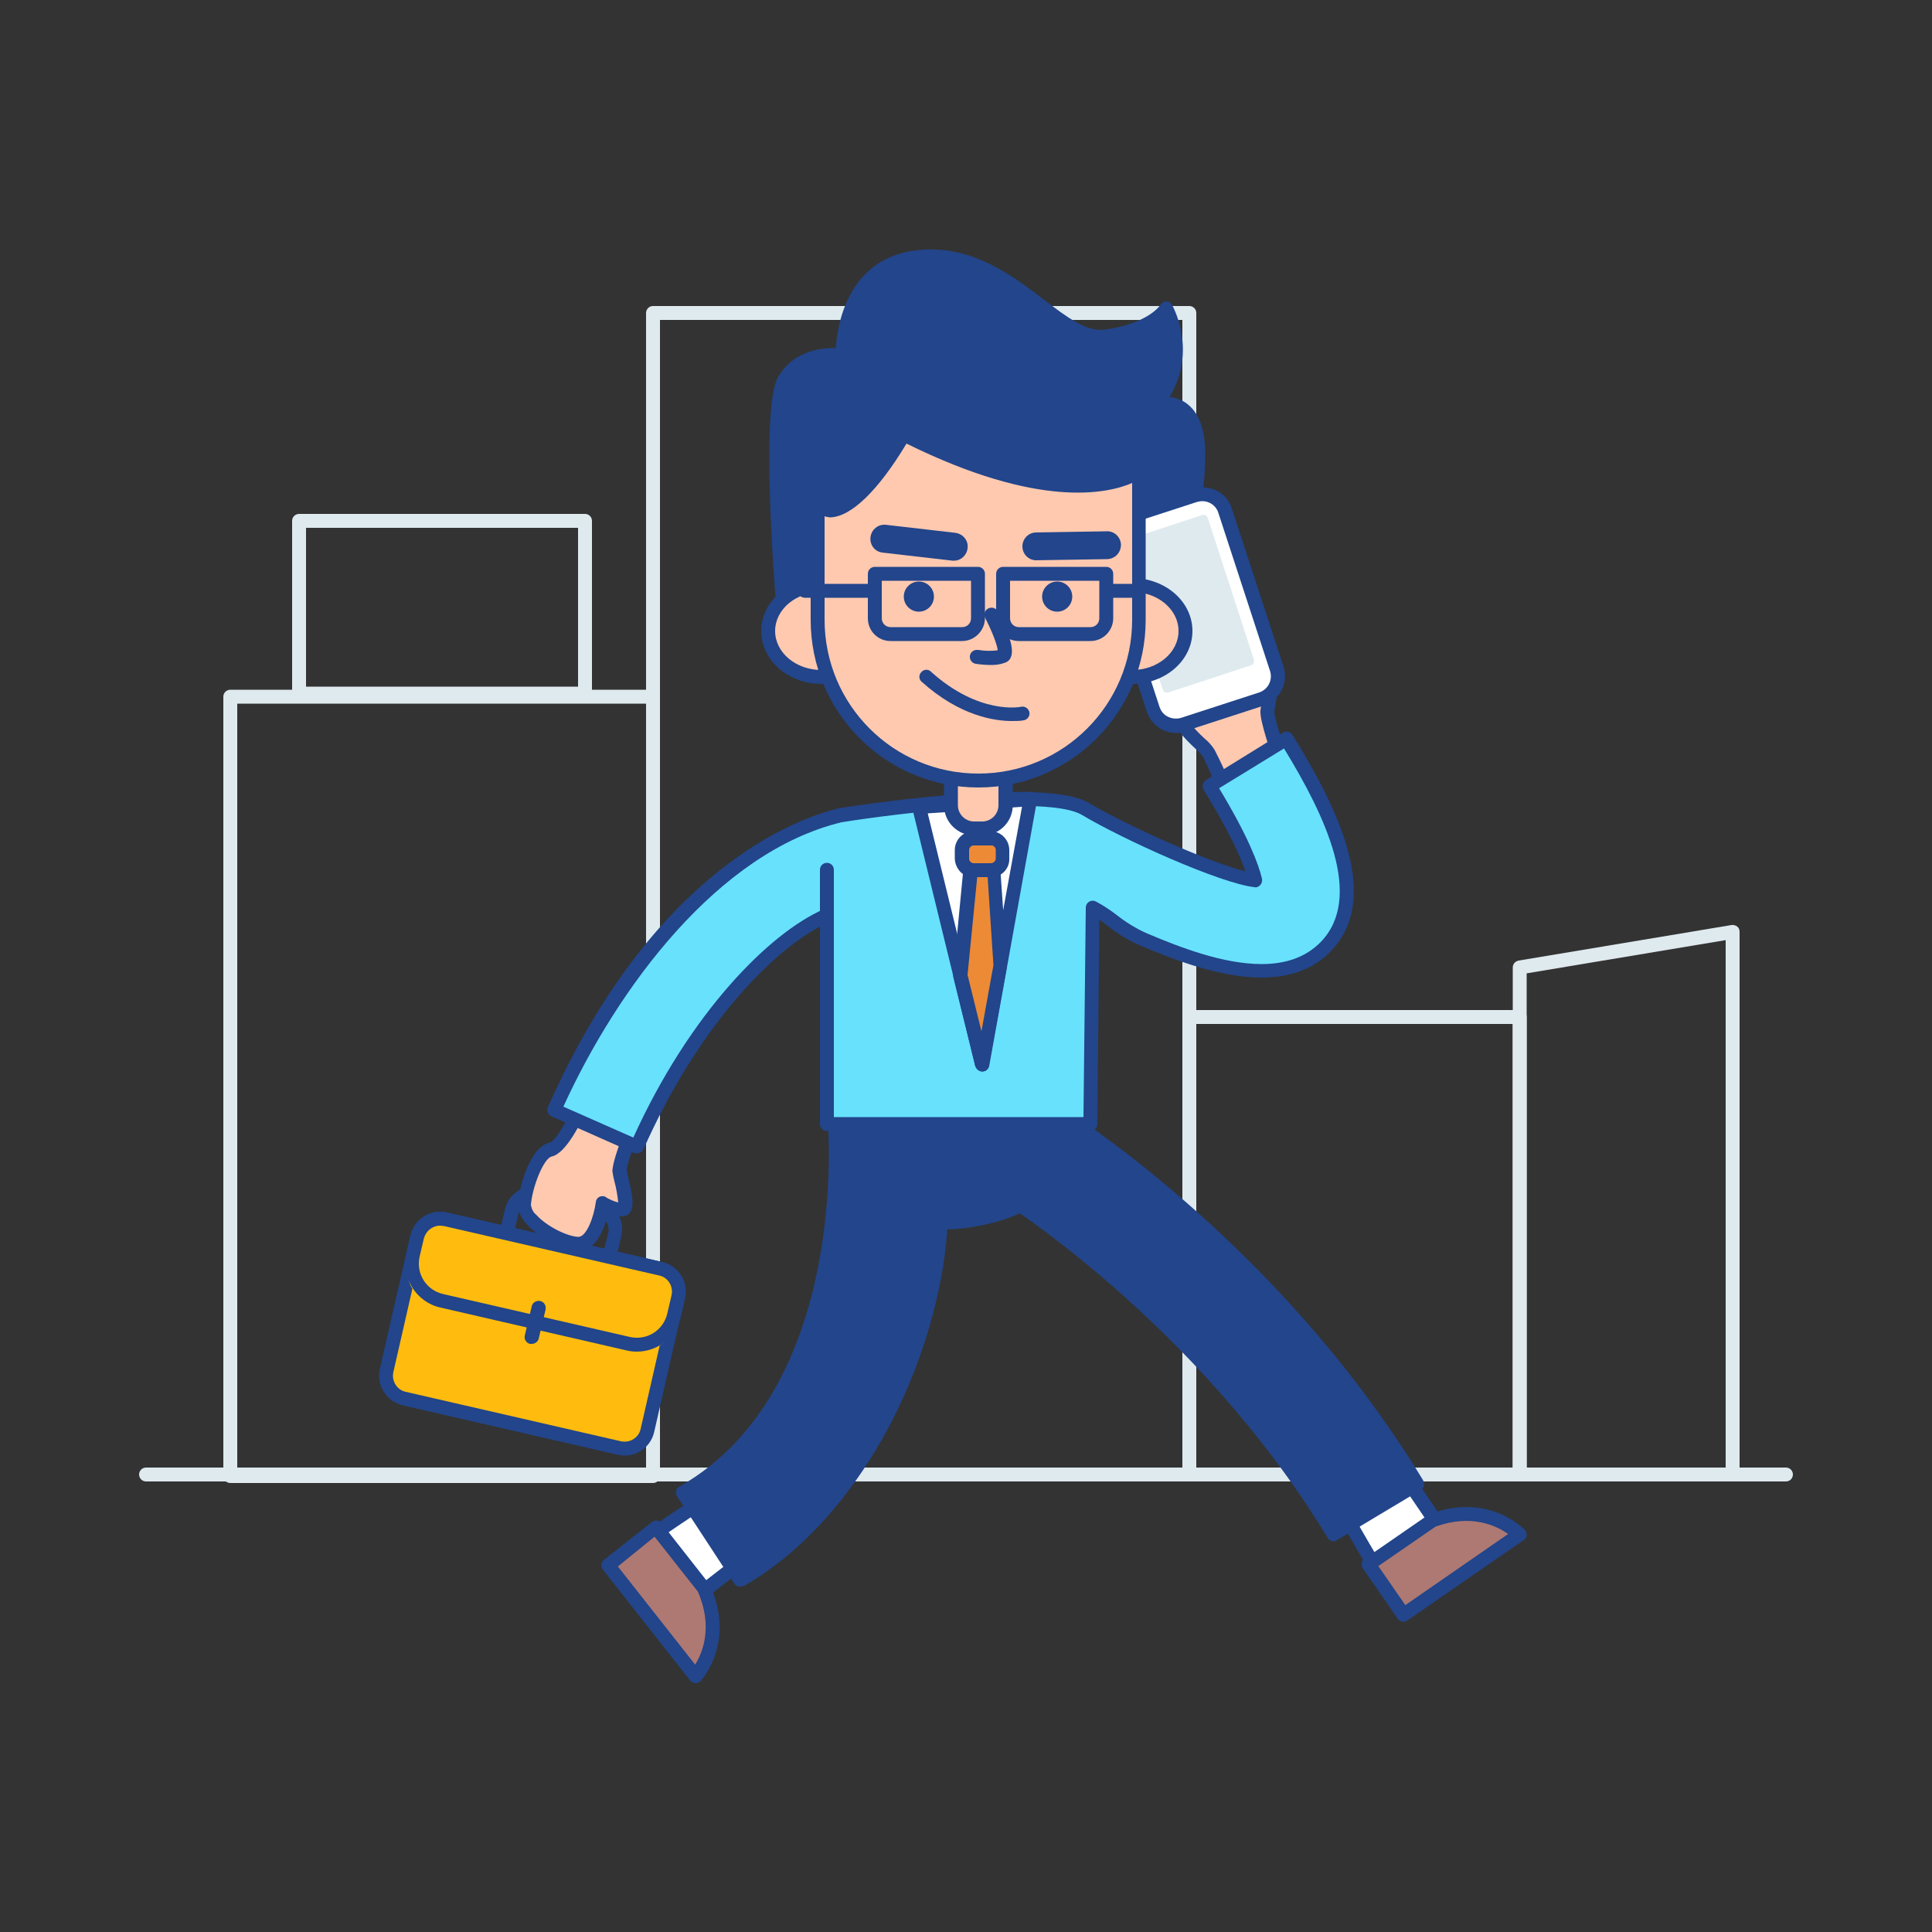 <svg transform="scale(1)" version="1.1" id="Layer_1" xmlns="http://www.w3.org/2000/svg" xmlns:xlink="http://www.w3.org/1999/xlink" x="0px" y="0px" viewBox="0 0 500 500" xml:space="preserve" class="show_show__wrapper__graphic__5Waiy "><rect x="0" y="0" width="500" height="500" fill="#333333" stroke="none"/><title>React</title><style type="text/css">
	.st0{fill:#DFEAEF;}
	.st1{fill:#FFFFFF;}
	.st2{fill:#22458b;}
	.st3{fill:#AD7972;}
	.st4{fill:#FFBC0E;}
	.st5{fill:#FFC9B0;}
	.st6{fill:#68E1FD;}
	.st7{fill:#ed8a36;}
</style><g id="background"><path class="st0" d="M307.8,383.4H169c-1,0-1.8-0.8-1.8-1.8V81c0-1,0.8-1.8,1.8-1.8l0,0h138.8c1,0,1.8,0.8,1.8,1.8v300.6
		C309.6,382.6,308.8,383.4,307.8,383.4z M170.8,379.8H306v-297H170.8L170.8,379.8z"></path><path class="st0" d="M393.3,383.4h-85.5c-1,0-1.8-0.8-1.8-1.8V263.2c0-1,0.8-1.8,1.8-1.8h85.5c1,0,1.8,0.8,1.8,1.8c0,0,0,0,0,0
		v118.4C395.1,382.6,394.3,383.4,393.3,383.4z M309.6,379.8h81.9V265h-81.9V379.8z"></path><path class="st0" d="M448.4,383.4h-55.1c-1,0-1.8-0.8-1.8-1.8V250.4c0-0.9,0.6-1.6,1.5-1.8l55.1-9.2c0.5-0.1,1.1,0.1,1.5,0.4
		c0.4,0.3,0.6,0.8,0.6,1.4v140.4C450.2,382.6,449.4,383.4,448.4,383.4z M395.1,379.8h51.5V243.3l-51.5,8.6V379.8z"></path><path class="st0" d="M169,383.8H59.6c-1,0-1.8-0.8-1.8-1.8c0,0,0,0,0,0V180.3c0-1,0.8-1.8,1.8-1.8c0,0,0,0,0,0H169
		c1,0,1.8,0.8,1.8,1.8c0,0,0,0,0,0V382C170.8,383,170,383.8,169,383.8C169,383.8,169,383.8,169,383.8z M61.4,380.2h105.8V182.1H61.4
		V380.2z"></path><path class="st0" d="M462.2,383.4H37.8c-1,0-1.8-0.8-1.8-1.8c0-1,0.8-1.8,1.8-1.8h424.4c1,0,1.8,0.8,1.8,1.8
		C464,382.6,463.2,383.4,462.2,383.4L462.2,383.4z"></path><path class="st0" d="M151.4,181.3h-74c-1,0-1.8-0.8-1.8-1.8v-44.7c0-1,0.8-1.8,1.8-1.8h74c1,0,1.8,0.8,1.8,1.8l0,0v44.7
		C153.2,180.5,152.4,181.3,151.4,181.3z M79.2,177.7h70.4v-41.1H79.2L79.2,177.7z"></path></g><g id="character"><path class="st1" d="M347,389.7c0.2,1.3,9,16,9,16l16.8-10.1l-9.5-14L347,389.7z"></path><path class="st2" d="M356,407.5c-0.1,0-0.3,0-0.4-0.1c-0.5-0.1-0.9-0.4-1.1-0.8c-9-15.1-9.2-16.3-9.2-16.7c-0.1-0.8,0.3-1.5,1-1.9
		l16.2-8.1c0.8-0.4,1.8-0.1,2.3,0.6l9.5,14c0.3,0.4,0.4,0.9,0.3,1.4c-0.1,0.5-0.4,0.9-0.8,1.2l-16.8,10.1
		C356.6,407.5,356.3,407.5,356,407.5z M349.3,390.5c1.3,2.4,4.3,7.7,7.3,12.7l13.6-8.2l-7.6-11.2L349.3,390.5z M347,389.7L347,389.7
		z"></path><path class="st3" d="M354.2,404.8l9,13l30.1-20.8c0,0-8.5-8.9-22.6-3.6L354.2,404.8z"></path><path class="st2" d="M363.2,419.7c-0.6,0-1.2-0.3-1.5-0.8l-9-13c-0.3-0.4-0.4-0.9-0.3-1.4c0.1-0.5,0.4-0.9,0.8-1.1l16.5-11.4
		c0.1-0.1,0.2-0.1,0.4-0.2c15-5.6,24.1,3.7,24.5,4.1c0.4,0.4,0.5,0.9,0.5,1.4c0,0.5-0.3,1-0.8,1.3l-30.1,20.8
		C364,419.6,363.6,419.7,363.2,419.7z M356.7,405.3l7,10.1l26.6-18.4c-2.9-2.1-9.5-5.3-18.8-1.9L356.7,405.3z"></path><path class="st1" d="M184.5,387.1c-1.3,0.2-15.4,10-15.4,10l11.1,16.1l13.4-10.4L184.5,387.1z"></path><path class="st2" d="M180.2,415h-0.3c-0.5-0.1-0.9-0.3-1.2-0.8l-11.1-16.1c-0.3-0.4-0.4-0.9-0.3-1.4c0.1-0.5,0.4-0.9,0.8-1.1
		c14.5-10,15.7-10.2,16.1-10.3c0.8-0.1,1.5,0.2,1.9,0.9l9.1,15.7c0.5,0.8,0.3,1.8-0.4,2.3l-13.4,10.4
		C180.9,414.9,180.6,415,180.2,415z M171.5,397.6l9,13.1l10.7-8.3l-7.5-12.9C181.4,390.9,176.4,394.2,171.5,397.6z"></path><path class="st4" d="M112.7,315l60.9,14c1.8,0.4,2.9,2.2,2.5,4l-9.1,39.8c-0.4,1.8-2.2,2.9-4,2.5l-60.9-14c-1.8-0.4-2.9-2.2-2.5-4
		l9.1-39.8C109.1,315.7,110.9,314.6,112.7,315z"></path><path class="st2" d="M161.7,376.7c-0.6,0-1.2-0.1-1.8-0.2l-55.7-12.8c-4.2-1-6.9-5.2-5.9-9.4l7.9-34.6c1-4.2,5.2-6.9,9.4-5.9
		l55.7,12.8c4.2,1,6.9,5.2,5.9,9.4l-7.9,34.6C168.5,374.1,165.4,376.7,161.7,376.7L161.7,376.7z M113.9,317.2c-2,0-3.7,1.4-4.2,3.3
		l-7.9,34.6c-0.5,2.3,0.9,4.6,3.2,5.1l55.7,12.8l0,0c2.3,0.5,4.6-0.9,5.1-3.2l7.9-34.6c0.5-2.3-0.9-4.6-3.2-5.1c0,0,0,0,0,0
		l-55.7-12.8C114.6,317.3,114.3,317.2,113.9,317.2z"></path><path class="st2" d="M157.8,327.1c-0.1,0-0.3,0-0.4,0l-26.7-6.1c-1-0.2-1.6-1.2-1.4-2.2l1.4-5.9c0.9-4,5-6.6,9-5.7l15.5,3.6
		c4,0.9,6.6,5,5.6,9l-1.3,5.9C159.3,326.5,158.6,327.1,157.8,327.1z M133.3,317.9l23.1,5.3l1-4.1c0.5-2.1-0.9-4.2-3-4.7c0,0,0,0,0,0
		l-15.5-3.5c-2.1-0.5-4.2,0.9-4.7,3c0,0,0,0,0,0L133.3,317.9z"></path><path class="st4" d="M112.7,315l60.9,14c1.8,0.4,2.9,2.2,2.5,4l-2.7,11.6c-0.7,3-3.6,4.8-6.6,4.1l0,0l-56.8-13
		c-3-0.7-4.8-3.6-4.1-6.6l0,0l2.7-11.6C109.1,315.7,110.9,314.6,112.7,315L112.7,315z"></path><path class="st2" d="M164.8,349.8c-0.9,0-1.8-0.1-2.6-0.3L114,338.4c-6.3-1.4-10.2-7.7-8.8-14l1.1-4.7c1-4.2,5.2-6.9,9.4-5.9
		l55.7,12.8c4.2,1,6.9,5.2,5.9,9.4l-1.1,4.7C175,346,170.3,349.8,164.8,349.8L164.8,349.8z M113.9,317.2c-2,0-3.7,1.4-4.2,3.3
		l-1.1,4.7c-1,4.4,1.7,8.7,6.1,9.7L163,346l0,0c4.4,1,8.7-1.7,9.7-6.1c0,0,0,0,0,0l1.1-4.7c0.5-2.3-0.9-4.6-3.2-5.1c0,0,0,0,0,0
		l-55.7-12.8C114.6,317.3,114.3,317.2,113.9,317.2z"></path><path class="st2" d="M137.6,347.8c-0.1,0-0.3,0-0.4,0c-1-0.2-1.6-1.2-1.4-2.1c0,0,0,0,0,0l1.8-7.6c0.2-1,1.2-1.6,2.2-1.4
		c1,0.2,1.6,1.2,1.4,2.2l0,0l-1.8,7.6C139.2,347.2,138.5,347.8,137.6,347.8z"></path><path class="st5" d="M317.4,205c0,0-3.3-8.1-4.6-10.1s-7.6-6.3-7.1-9.6s10.4-25,18.5-21.8s4,17.6,3.8,20.6s5.3,17.6,5.3,17.6
		L317.4,205z"></path><path class="st2" d="M317.4,206.8c-0.7,0-1.4-0.5-1.7-1.1c-0.9-2.2-3.5-8.3-4.4-9.9c-0.6-0.8-1.3-1.5-2.1-2.2
		c-2.6-2.5-5.8-5.5-5.3-8.7c0.5-3,7.2-18.3,14.6-22.5c1.9-1.2,4.3-1.5,6.4-0.7c8.2,3.3,6.1,15.4,5.2,20.6c-0.1,0.8-0.2,1.4-0.3,1.8
		c-0.1,1.6,2.6,10,5.2,16.8c0.2,0.5,0.1,1-0.1,1.5c-0.3,0.5-0.7,0.8-1.2,0.9l-16,3.3C317.6,206.8,317.5,206.8,317.4,206.8z
		 M322.5,165c-0.8,0-1.5,0.3-2.2,0.7c-6.1,3.5-12.5,17.7-12.8,19.9c-0.2,1.3,2.7,4.1,4.2,5.5c1,0.8,1.9,1.8,2.6,2.9
		c1.5,2.9,2.9,5.9,4.1,9l12.5-2.6c-1.8-4.8-4.9-13.8-4.7-16.4c0-0.5,0.2-1.2,0.3-2.2c0.8-4.7,2.5-14.4-3-16.6
		C323.3,165,322.9,165,322.5,165z"></path><path class="st2" d="M345.1,397.1c-34.3-56.6-86.2-88.6-86.7-88.9l13.1-21.5c2.3,1.4,57.5,35.3,95.2,97.3L345.1,397.1z"></path><path class="st2" d="M345.1,398.9c-0.6,0-1.2-0.3-1.5-0.9c-34.1-56.2-85.6-88-86.1-88.3c-0.8-0.5-1.1-1.6-0.6-2.5c0,0,0,0,0,0
		l13.1-21.5c0.5-0.9,1.6-1.1,2.5-0.6c2.3,1.4,57.9,35.6,95.8,98c0.2,0.4,0.3,0.9,0.2,1.4c-0.1,0.5-0.4,0.9-0.8,1.1L346,398.6
		C345.7,398.8,345.4,398.9,345.1,398.9z M260.8,307.6c8.8,5.7,53.6,36.4,84.9,87l18.5-11.2c-34.4-55.8-82.7-88.3-92.1-94.3
		L260.8,307.6z"></path><path class="st2" d="M191.5,408.8l-14.8-22.6c45.2-25.7,39.3-95.9,39.2-96.6l25-3.4c3.3,14.4,3.6,29.4,0.9,43.9
		C235.5,362.9,216.6,394.5,191.5,408.8z"></path><path class="st2" d="M191.5,410.6c-0.6,0-1.2-0.3-1.5-0.8l-14.8-22.6c-0.3-0.4-0.4-0.9-0.2-1.4c0.1-0.5,0.4-0.9,0.9-1.1
		c44.2-25.2,38.4-94.1,38.3-94.8c-0.1-1,0.6-1.9,1.5-2l25-3.4c1-0.1,1.9,0.6,2,1.5l0.1,0.4c3.2,14.5,3.5,29.5,0.8,44.1
		c-6.5,34.6-26.5,65.9-51,79.9C192.1,410.5,191.8,410.6,191.5,410.6z M179.2,386.8l12.8,19.6c23-13.9,41.7-43.7,47.8-76.6
		c2.5-13.8,2.4-27.9-0.5-41.6l-21.6,2.9c0.6,12.6-0.3,25.3-2.7,37.7C209.6,355.7,197.2,375.7,179.2,386.8z"></path><path class="st2" d="M235.9,316c0,0,29.9,4.9,41.9-16.8l-9-15.3h-42.5L235.9,316z"></path><path class="st2" d="M243.1,318.2c-2.5,0-5-0.2-7.6-0.5c-0.7-0.1-1.2-0.6-1.4-1.3l-9.6-32.1c-0.3-0.9,0.2-1.9,1.2-2.2
		c0.2-0.1,0.4-0.1,0.5-0.1h42.5c0.6,0,1.2,0.3,1.5,0.9l9,15.3c0.3,0.6,0.3,1.2,0,1.8c-5.2,9.4-14.4,15.4-26.7,17.4
		C249.5,318,246.3,318.2,243.1,318.2z M237.2,314.3c5.3,0.6,28.2,2,38.4-15.1l-7.9-13.5h-39.1L237.2,314.3z"></path><path class="st3" d="M169.8,395.3l-12.4,9.8l22.7,28.7c0,0,8.4-9.1,2.2-22.8L169.8,395.3z"></path><path class="st2" d="M180,435.6L180,435.6c-0.6,0-1.1-0.3-1.4-0.7L156,406.2c-0.6-0.8-0.5-1.9,0.3-2.5l12.4-9.8
		c0.4-0.3,0.8-0.4,1.3-0.4c0.5,0.1,0.9,0.3,1.2,0.7l12.4,15.8c0.1,0.1,0.2,0.2,0.2,0.4c6.6,14.6-2.2,24.3-2.5,24.7
		C181,435.4,180.5,435.6,180,435.6z M159.9,405.4l20,25.4c1.9-3,4.7-9.8,0.7-18.9l-11.2-14.2L159.9,405.4z"></path><path class="st5" d="M163.6,292.9c0,0-3.4,8.3-3.2,10.1s3.1,10.8,0.3,10.1c-1.6-0.4-3.2-1-4.6-1.8c0,0-1.5,10.7-6.4,10.6
		s-14.3-6-14-10.1s3.1-13.5,6.8-14.2s9.2-14.5,9.2-14.5L163.6,292.9z"></path><path class="st2" d="M149.8,323.7h-0.1c-4-0.1-10.1-3.2-13.4-6.9c-1.6-1.8-2.4-3.5-2.3-5.2c0.3-4.1,3.1-14.9,8.3-15.9
		c1.5-0.4,5.2-6.6,7.9-13.5c0.4-0.9,1.4-1.4,2.3-1c0.2,0.1,0.3,0.2,0.5,0.3l11.8,9.9c0.6,0.5,0.8,1.3,0.5,2
		c-1.5,3.7-3.1,8.3-3.1,9.3c0,0.3,0.2,1.2,0.4,2c1.1,4.7,1.7,7.8,0.2,9.4c-0.7,0.6-1.6,0.9-2.5,0.6c-1-0.2-1.9-0.5-2.8-0.9
		C156.6,317.5,154.4,323.7,149.8,323.7z M152.4,285.9c-2.1,5-6,12.6-9.6,13.4c-2.1,0.4-5.1,8-5.4,12.6c0.2,1,0.6,1.9,1.4,2.5
		c2.6,2.9,7.9,5.6,10.9,5.7l0,0c2.1,0,4-5.2,4.5-9c0.1-1,1-1.7,2-1.5c0.3,0,0.5,0.1,0.7,0.3c1,0.6,2,1,3.1,1.3
		c-0.2-1.8-0.5-3.7-1-5.5c-0.2-0.8-0.4-1.7-0.5-2.5c-0.1-1.7,1.5-6.4,2.8-9.7L152.4,285.9z"></path><path class="st6" d="M332.9,191.1L313,203.4c8.3,13.5,11,20.8,11.8,24.4c-7.9-0.8-32.8-11.8-44-18.4s-63.4,1.6-63.4,1.6
		c-22.2,5.4-52.6,28-74,76.3l21.4,9.5c14.6-32.9,35.2-53.8,49.2-59.9v54h68.1l0.6-56c4.7,2.4,7.2,5.7,13.3,8.3
		c9.7,4.1,20.8,8.1,30.5,8.1c6.4,0,12.1-1.7,16.5-6.2C355.6,232.2,344.2,209.5,332.9,191.1z"></path><path class="st2" d="M164.8,298.5c-0.3,0-0.5-0.1-0.7-0.1l-21.4-9.5c-0.9-0.4-1.3-1.5-0.9-2.4c27.2-61.4,64.4-74.7,75.2-77.3
		c2.3-0.4,53.2-8.4,64.8-1.4c10.1,6,31,15.3,40.5,17.7c-1.3-3.9-4.3-10.5-10.8-21.1c-0.5-0.8-0.3-1.9,0.6-2.5c0,0,0,0,0,0l19.9-12.3
		c0.8-0.5,1.9-0.3,2.5,0.6c0,0,0,0,0,0c11.7,18.9,23.3,42.3,9.8,56.1c-4.4,4.5-10.4,6.7-17.8,6.7c-10.5,0-22.2-4.4-31.2-8.2
		c-3-1.3-5.9-3-8.5-5.1c-0.8-0.6-1.5-1.1-2.3-1.7l-0.5,52.9c0,1-0.8,1.8-1.8,1.8H214c-1,0-1.8-0.8-1.8-1.8v-51.1
		c-13.5,7.2-32.2,27.2-45.7,57.7C166.2,298.1,165.5,298.5,164.8,298.5z M145.8,286.4l18.1,8c14.7-32.4,35.3-53,49.3-59.1
		c0.9-0.4,2,0,2.4,0.9c0.1,0.2,0.2,0.5,0.2,0.7v52.2h64.6l0.6-54.2c0-1,0.8-1.8,1.8-1.8c0.3,0,0.6,0.1,0.8,0.2
		c1.9,1,3.7,2.2,5.4,3.5c2.4,1.9,5,3.5,7.7,4.7c8.7,3.7,19.9,8,29.8,8c6.5,0,11.5-1.9,15.2-5.6c11.4-11.6,1.3-32.7-9.4-50.2
		L315.5,204c7.5,12.4,10.2,19.6,11.1,23.4c0.2,1-0.4,1.9-1.3,2.2c-0.2,0-0.4,0.1-0.6,0c-8.7-0.9-34-12.3-44.7-18.7
		c-8.7-5.2-47.9-0.4-62.2,1.9C185.9,220.5,159.9,255.5,145.8,286.4z"></path><polygon class="st1" points="266.7,206.8 254.2,275.5 237.9,208.9 	"></polygon><path class="st2" d="M254.2,277.3c-0.8,0-1.5-0.6-1.8-1.4l-16.3-66.7c-0.2-1,0.3-1.9,1.3-2.2c0.1,0,0.2,0,0.3,0l28.8-2.1
		c1-0.1,1.9,0.7,1.9,1.7c0,0.1,0,0.3,0,0.4L256,275.9C255.8,276.7,255.1,277.3,254.2,277.3L254.2,277.3z M240.1,210.5l13.8,56.4
		l10.6-58.1L240.1,210.5z"></path><path class="st5" d="M246.1,200.2h14.2l0,0V211c0,1.9-1.5,3.4-3.4,3.4l0,0h-7.5c-1.9,0-3.4-1.5-3.4-3.3v0L246.1,200.2L246.1,200.2
		L246.1,200.2z"></path><path class="st2" d="M254.2,216.2h-2.1c-4.3,0-7.8-3.5-7.8-7.8v-8.2c0-1,0.8-1.8,1.8-1.8h14.2c1,0,1.8,0.8,1.8,1.8v8.2
		C262.1,212.7,258.6,216.2,254.2,216.2z M247.9,202v6.4c0,2.3,1.9,4.2,4.2,4.2h2.1c2.3,0,4.2-1.9,4.2-4.2V202H247.9z"></path><path class="st2" d="M203.2,163.3c0,0-5-56.3-0.3-64.8s15.2-6.4,15.2-6.4s-0.8-24.6,21.2-25.8s34.7,22.5,47,20.7s15.6-7.2,15.6-7.2
		c4.2,8.1,3.2,17.9-2.6,24.9c0,0,9.7-2.8,10.9,10.1s-6.5,47.2-6.5,47.2l-8.8-1.5L203.2,163.3z"></path><path class="st2" d="M203.2,165.1c-0.9,0-1.7-0.7-1.8-1.6c-0.5-5.8-4.9-57.1-0.1-65.8c3.6-6.5,10.6-7.8,15-7.6
		c0.4-6.3,3.3-24.5,22.9-25.5c13-0.7,22.9,6.8,30.9,12.9c6,4.6,11.2,8.5,15.9,7.8c11.2-1.6,14.3-6.3,14.3-6.4
		c0.3-0.5,0.9-0.9,1.5-0.9l0,0c0.6,0,1.2,0.3,1.5,0.9c0.1,0.1,6.7,11.7-0.6,23.8c1.5,0.2,2.9,0.7,4.1,1.5c2.9,2,4.5,5.4,5,10.4
		c1.2,13-6.3,46.4-6.6,47.8c-0.2,0.9-1.1,1.5-2.1,1.4l-8.6-1.5L203.2,165.1L203.2,165.1z M215.1,93.7c-3,0-8,0.8-10.7,5.7
		c-3.2,5.8-1.5,39.6,0.4,62.1l89.8-2.8c0.1,0,0.2,0,0.4,0l7.1,1.2c1.5-7,7.1-34.1,6.1-45c-0.3-3.8-1.5-6.4-3.4-7.7
		c-1.6-1-3.4-1.3-5.2-0.8c-1,0.3-2-0.3-2.2-1.2c-0.2-0.6,0-1.2,0.3-1.6c4.8-5.7,6.2-13.5,3.5-20.5c-2.3,2-6.8,4.7-14.8,5.8
		c-6.2,0.9-11.9-3.5-18.6-8.5c-7.9-6-17-12.8-28.5-12.2c-20,1.1-19.6,23-19.5,23.9c0,1-0.7,1.8-1.7,1.8c-0.1,0-0.3,0-0.4,0
		C216.9,93.7,216,93.7,215.1,93.7z"></path><path class="st1" d="M286.4,135.7l25.5-8.3c1.8-0.6,3.7,0.4,4.3,2.2l15.1,46.2c0.6,1.8-0.4,3.7-2.2,4.3l-25.5,8.3
		c-1.8,0.6-3.7-0.4-4.3-2.2L284.2,140C283.7,138.2,284.6,136.3,286.4,135.7z"></path><path class="st2" d="M304.4,189.7c-3.4,0-6.5-2.2-7.6-5.5l-13.4-41c-1.3-4.2,0.9-8.7,5.1-10.1l20.3-6.6c4.2-1.3,8.7,0.9,10,5.1
		l13.4,41c1.3,4.2-1,8.6-5.1,10l0,0l-20.3,6.6C306,189.5,305.2,189.7,304.4,189.7z M311.2,129.7c-0.5,0-0.9,0.1-1.4,0.2l-20.3,6.6
		c-2.3,0.8-3.5,3.2-2.8,5.5l13.4,41c0.4,1.1,1.1,2,2.2,2.5c1,0.5,2.2,0.6,3.3,0.3l20.3-6.6c2.3-0.8,3.5-3.2,2.8-5.5l-13.4-41
		C314.8,131,313.1,129.7,311.2,129.7L311.2,129.7z M326.5,181L326.5,181z"></path><path class="st0" d="M289.8,140.3l21.3-7c0.6-0.2,1.3,0.1,1.5,0.8l11.9,36.6c0.2,0.6-0.1,1.3-0.8,1.5l-21.3,7
		c-0.6,0.2-1.3-0.1-1.5-0.8L289,141.8C288.8,141.2,289.2,140.5,289.8,140.3z"></path><ellipse class="st5" cx="212.6" cy="163.3" rx="13.8" ry="11.9"></ellipse><path class="st2" d="M212.6,177c-8.6,0-15.6-6.1-15.6-13.7s7-13.7,15.6-13.7s15.6,6.1,15.6,13.7S221.2,177,212.6,177z M212.6,153.2
		c-6.6,0-12,4.5-12,10.1s5.4,10.1,12,10.1s12-4.5,12-10.1S219.2,153.2,212.6,153.2L212.6,153.2z"></path><ellipse class="st5" cx="293" cy="163.3" rx="13.8" ry="11.9"></ellipse><path class="st2" d="M293,177c-8.6,0-15.6-6.1-15.6-13.7s7-13.7,15.6-13.7s15.6,6.1,15.6,13.7S301.6,177,293,177z M293,153.2
		c-6.6,0-12,4.5-12,10.1s5.4,10.1,12,10.1s12-4.5,12-10.1S299.6,153.2,293,153.2L293,153.2z"></path><path class="st5" d="M253.2,202L253.2,202c-23,0-41.6-18.6-41.6-41.6v-30.2c2.4,4,10.5,2.4,22.3-17.9c44.3,22.5,60.9,9.6,60.9,9.6
		v38.5C294.7,183.4,276.1,202,253.2,202z"></path><path class="st2" d="M253.2,203.8c-24,0-43.4-19.4-43.4-43.4v-30.2c0-1,0.8-1.8,1.8-1.8c0.6,0,1.2,0.3,1.5,0.9
		c0.3,0.6,1,0.9,1.6,0.9l0,0c3.2,0,9.5-5,17.6-18.8c0.5-0.8,1.5-1.1,2.4-0.7c42.5,21.5,58.8,9.9,58.9,9.8c0.5-0.4,1.3-0.5,1.9-0.2
		c0.6,0.3,1,0.9,1,1.6v38.5C296.5,184.4,277.1,203.8,253.2,203.8z M213.4,133.6v26.8c0,22,17.8,39.8,39.8,39.8s39.8-17.8,39.8-39.8
		V125c-6.5,2.8-24.2,6.7-58.4-10.2c-7.4,12.3-14.4,19-19.8,19.1C214.3,133.8,213.9,133.8,213.4,133.6z"></path><circle class="st2" cx="237.8" cy="154.4" r="3.9"></circle><circle class="st2" cx="273.6" cy="154.4" r="3.9"></circle><path class="st2" d="M256.5,172.1c-1.3,0-2.6-0.1-3.9-0.3c-1-0.1-1.7-1-1.6-2c0.1-1,1-1.7,2-1.6c0.1,0,0.1,0,0.2,0
		c1.7,0.3,3.3,0.3,5,0.1c-0.1-1.4-1.5-5-3.2-8.3c-0.5-0.9-0.2-2,0.7-2.5s2-0.2,2.5,0.7c0,0,0.1,0.1,0.1,0.1
		c1.7,3.3,4.5,9.2,3.3,11.8c-0.3,0.8-1,1.3-1.8,1.5C258.7,172,257.6,172.1,256.5,172.1z"></path><path class="st2" d="M246.9,145.1c-0.1,0-0.3,0-0.4,0l-18.2-2.1c-2-0.3-3.3-2.1-3-4.1c0.3-1.9,1.9-3.2,3.8-3.1l18.2,2.1
		c2,0.3,3.4,2.1,3.1,4C250.2,143.7,248.7,145.1,246.9,145.1L246.9,145.1z"></path><path class="st2" d="M268,145c-2-0.1-3.5-1.8-3.4-3.8c0.1-1.8,1.5-3.3,3.4-3.4l18.4-0.3c1.9-0.1,3.6,1.4,3.7,3.4c0,0,0,0.1,0,0.1
		c0,2-1.5,3.6-3.5,3.7L268,145z"></path><path class="st2" d="M249,165.9h-18.5c-3.3,0-5.9-2.6-5.9-5.9v-11.5c0-1,0.8-1.8,1.8-1.8h26.7c1,0,1.8,0.8,1.8,1.8V160
		C254.9,163.2,252.2,165.9,249,165.9z M228.2,150.3v9.7c0,1.3,1,2.3,2.3,2.3H249c1.3,0,2.3-1,2.3-2.3v-9.7L228.2,150.3z"></path><path class="st2" d="M282.2,165.9h-18.5c-3.3,0-5.9-2.6-5.9-5.9v-11.5c0-1,0.8-1.8,1.8-1.8h26.7c1,0,1.8,0.8,1.8,1.8c0,0,0,0,0,0
		V160C288.1,163.2,285.5,165.9,282.2,165.9z M261.4,150.3v9.7c0,1.3,1,2.3,2.3,2.3h18.5c1.3,0,2.3-1,2.3-2.3v-9.7L261.4,150.3z"></path><path class="st2" d="M261.9,186.6c-4.5,0-13.5-1.3-23.3-10.1c-0.8-0.6-0.9-1.8-0.2-2.5c0.6-0.8,1.8-0.9,2.5-0.2c0,0,0.1,0,0.1,0.1
		c12.4,11.1,22.9,9.1,23.3,9c1-0.2,1.9,0.5,2.1,1.4c0.2,0.9-0.4,1.9-1.4,2.1C264,186.6,263,186.6,261.9,186.6z"></path><path class="st2" d="M226.4,154.7h-18.1c-1,0-1.8-0.8-1.8-1.8s0.8-1.8,1.8-1.8h18.1c1,0,1.8,0.8,1.8,1.8S227.4,154.7,226.4,154.7
		L226.4,154.7z"></path><path class="st2" d="M293,154.7h-6.6c-1,0-1.8-0.8-1.8-1.8s0.8-1.8,1.8-1.8h6.6c1,0,1.8,0.8,1.8,1.8S294,154.7,293,154.7z"></path><path class="st7" d="M250.6,217h7.1c0.9,0,1.7,0.8,1.7,1.7v4.9c0,0.9-0.8,1.7-1.7,1.7h-7.1c-0.9,0-1.7-0.8-1.7-1.7v-4.9
		C248.9,217.8,249.7,217,250.6,217z"></path><path class="st2" d="M256.4,227.1H252c-2.7,0-4.8-2.2-4.9-4.9V220c0-2.7,2.2-4.9,4.8-4.9h0h4.4c2.7,0,4.9,2.2,4.9,4.9v2.2
		C261.3,224.9,259.1,227,256.4,227.1C256.4,227.1,256.4,227.1,256.4,227.1z M252,218.8c-0.7,0-1.2,0.6-1.2,1.2v2.2
		c0,0.7,0.6,1.2,1.2,1.2h4.4c0.7,0,1.3-0.6,1.3-1.2V220c0-0.7-0.6-1.3-1.3-1.2L252,218.8z"></path><polygon class="st7" points="258.9,249.9 254.2,275.5 248.5,252.4 251.2,225.3 257.2,225.3 	"></polygon><path class="st2" d="M254.2,277.3c-0.8,0-1.5-0.6-1.8-1.4l-5.7-23.1c0-0.2,0-0.4,0-0.6l2.6-27.1c0.1-0.9,0.9-1.6,1.8-1.6h6
		c0.9,0,1.7,0.7,1.8,1.7l1.7,24.6c0,0.1,0,0.3,0,0.4l-4.7,25.6C255.8,276.7,255.1,277.3,254.2,277.3L254.2,277.3z M250.4,252.3
		l3.6,14.6l3.1-17.1l-1.5-22.8h-2.7L250.4,252.3z"></path><path class="st2" d="M214,238.7c-1,0-1.8-0.8-1.8-1.8l0,0v-11.8c0-1,0.8-1.8,1.8-1.8s1.8,0.8,1.8,1.8l0,0v11.8
		C215.8,237.9,215,238.7,214,238.7C214,238.7,214,238.7,214,238.7z"></path></g></svg>